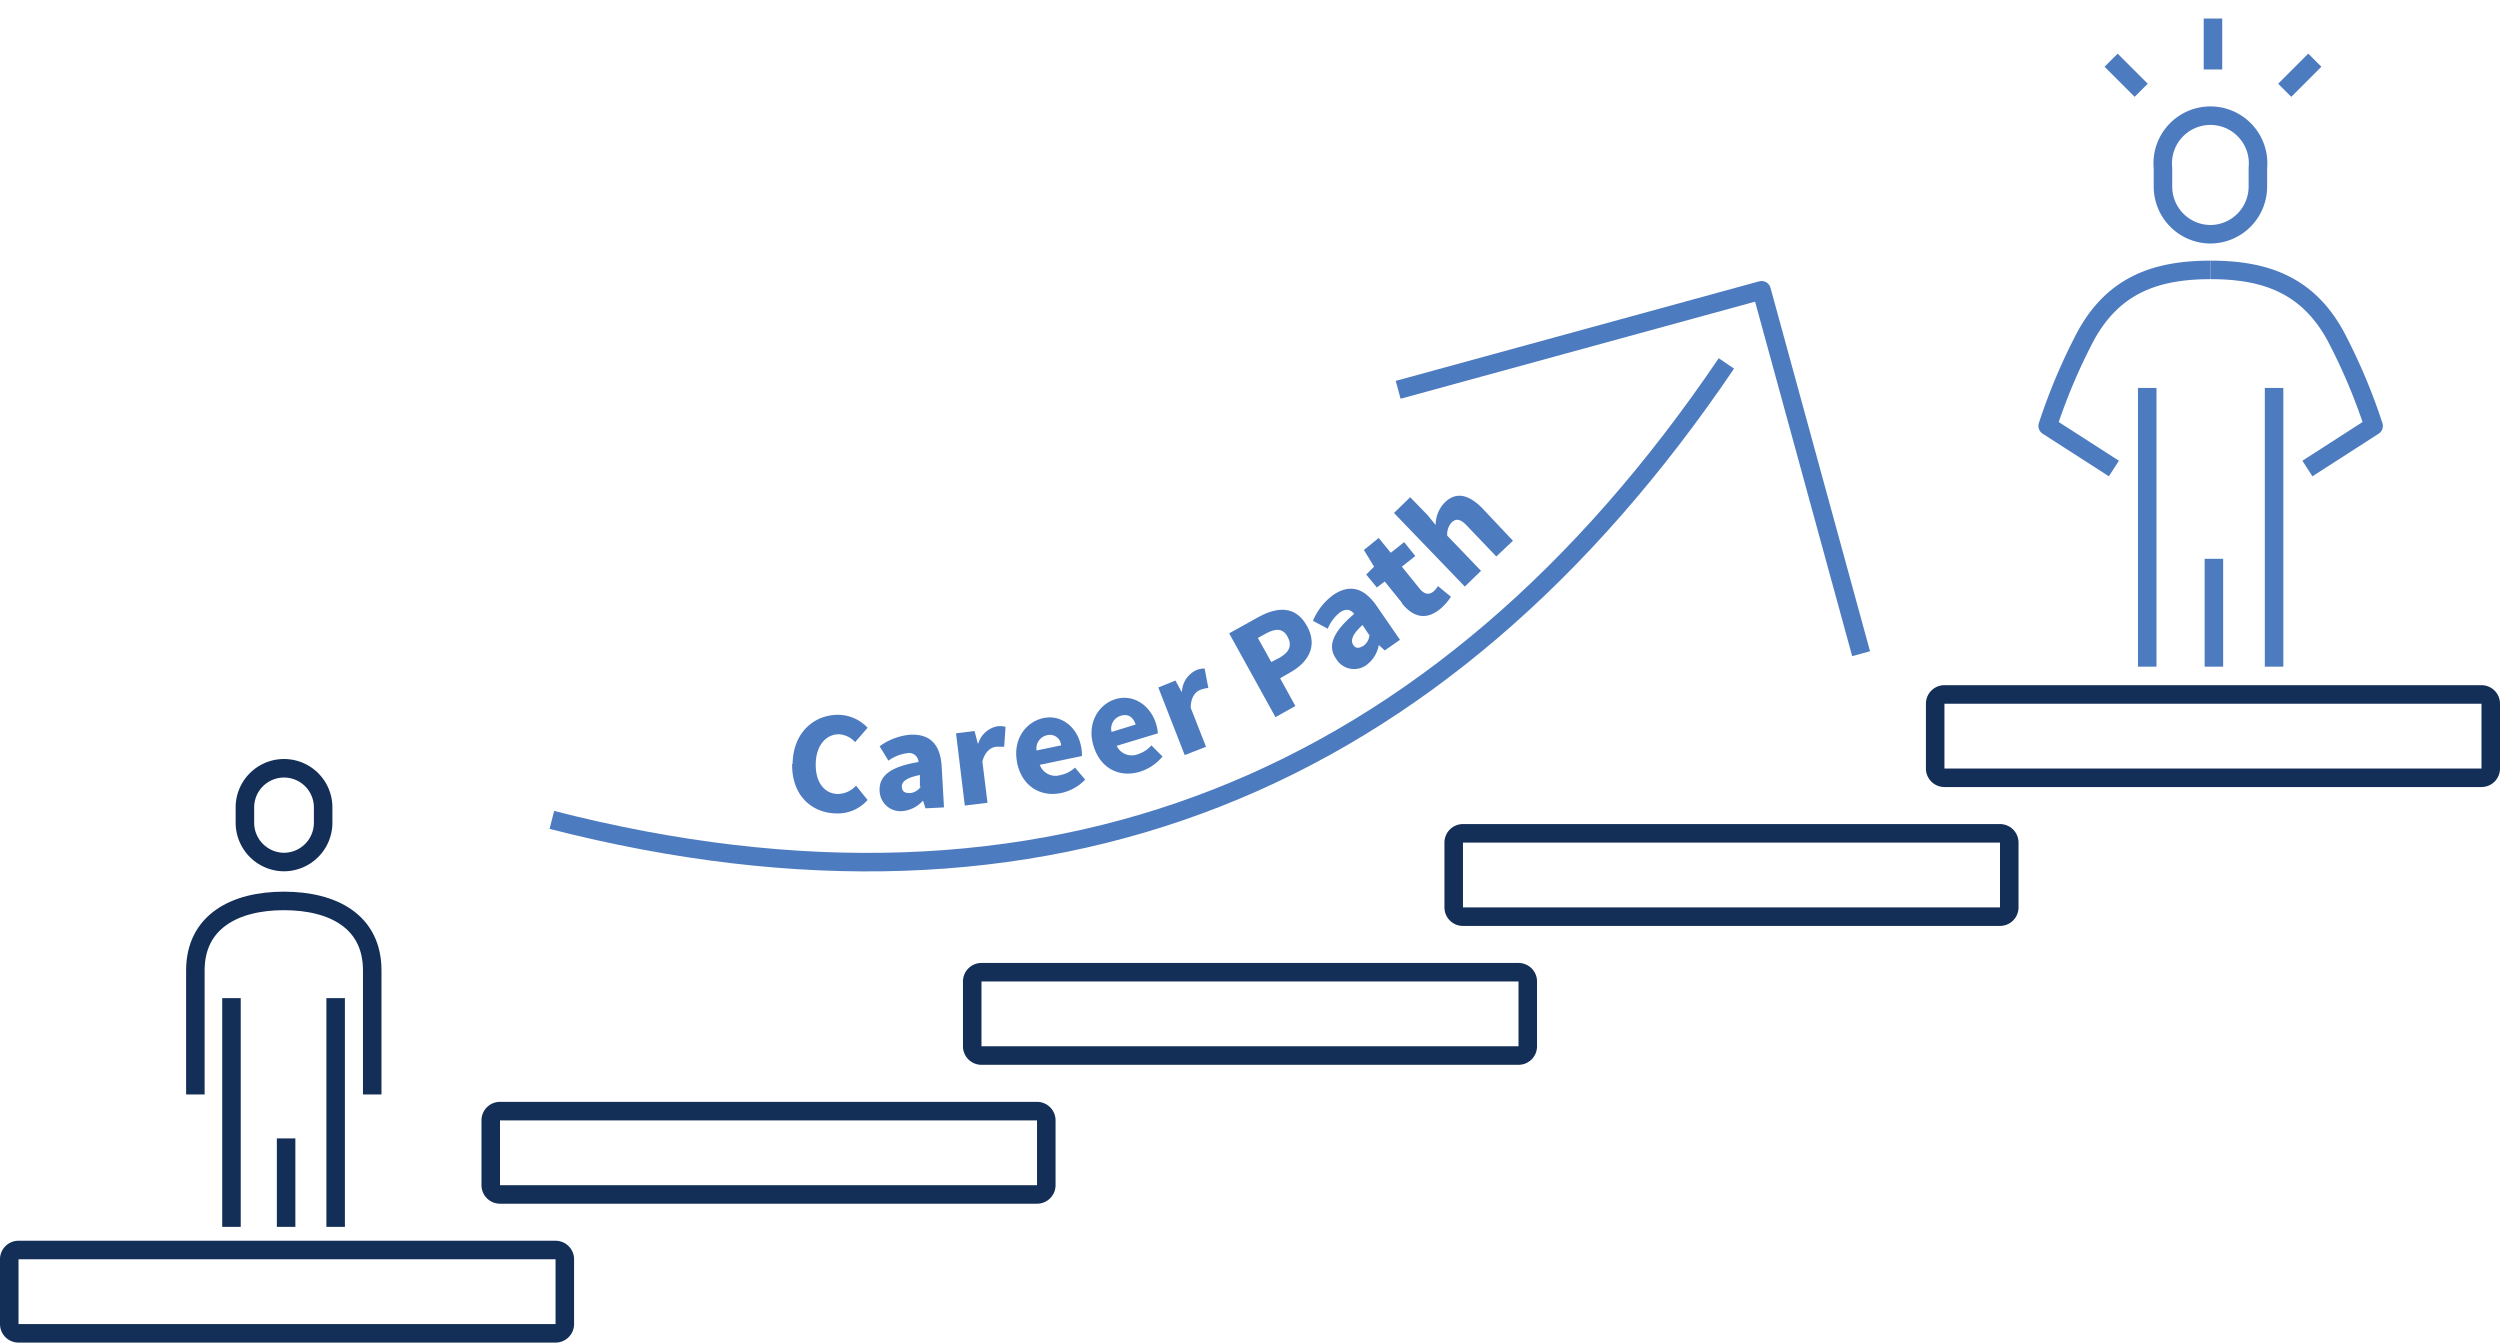 <svg xmlns="http://www.w3.org/2000/svg" width="540" height="290" viewBox="0 0 540 290"><defs><clipPath id="clip-path"><rect id="長方形_8517" data-name="長方形 8517" width="540" height="290" fill="none"/></clipPath></defs><g id="system-illust02" transform="translate(270 145)"><g id="グループ_24425" data-name="グループ 24425" transform="translate(-270 -145)" clip-path="url(#clip-path)"><path id="パス_30017" data-name="パス 30017" d="M536 166H420v-14h116zm0-18H420a4 4 0 00-4 4v14a4 4 0 004 4h116a4 4 0 004-4v-14a4 4 0 00-4-4" fill="#132e57"/><path id="パス_30018" data-name="パス 30018" d="M432 196H316v-14h116zm0-18H316a4 4 0 00-4 4v14a4 4 0 004 4h116a4 4 0 004-4v-14a4 4 0 00-4-4" fill="#132e57"/><path id="パス_30019" data-name="パス 30019" d="M328 226H212v-14h116zm0-18H212a4 4 0 00-4 4v14a4 4 0 004 4h116a4 4 0 004-4v-14a4 4 0 00-4-4" fill="#132e57"/><path id="パス_30020" data-name="パス 30020" d="M224 256H108v-14h116zm0-18H108a4 4 0 00-4 4v14a4 4 0 004 4h116a4 4 0 004-4v-14a4 4 0 00-4-4" fill="#132e57"/><path id="パス_30021" data-name="パス 30021" d="M120 286H4v-14h116zm0-18H4a4 4 0 00-4 4v14a4 4 0 004 4h116a4 4 0 004-4v-14a4 4 0 00-4-4" fill="#132e57"/><path id="パス_30022" data-name="パス 30022" d="M119.2 177.1c106.9 27.4 191.9-7.3 253.7-98.6" fill="none" stroke="#4d7bbf" stroke-linejoin="round" stroke-width="4"/><path id="パス_30023" data-name="パス 30023" d="M302 84.2l78.5-21.5 21.5 78.5" fill="none" stroke="#4d7bbf" stroke-linejoin="round" stroke-width="4"/><path id="パス_30024" data-name="パス 30024" d="M42.2 236.4v-26.8c0-10.5 8.5-15 19.1-15s19.1 4.4 19.1 15v26.8" fill="none" stroke="#132e57" stroke-linejoin="round" stroke-width="4"/><line id="線_11495" data-name="線 11495" y1="49.4" transform="translate(72.5 215.6)" fill="none" stroke="#132e57" stroke-linejoin="round" stroke-width="4"/><line id="線_11496" data-name="線 11496" y1="49.4" transform="translate(50 215.6)" fill="none" stroke="#132e57" stroke-linejoin="round" stroke-width="4"/><line id="線_11497" data-name="線 11497" y1="19.1" transform="translate(61.8 245.9)" fill="none" stroke="#132e57" stroke-linejoin="round" stroke-width="4"/><path id="パス_30025" data-name="パス 30025" d="M61.3 186.2a8.5 8.5 0 01-8.4-8.4v-3.4a8.45 8.45 0 1116.9 0v3.4a8.5 8.5 0 01-8.5 8.4z" fill="none" stroke="#132e57" stroke-linejoin="round" stroke-width="4"/><path id="パス_30026" data-name="パス 30026" d="M456.6 101.2L442.3 92a125 125 0 018.2-19.4c6.1-11.2 15.4-14.3 27-14.3" fill="none" stroke="#4d7bbf" stroke-linejoin="round" stroke-width="4"/><path id="パス_30027" data-name="パス 30027" d="M498.4 101.2l14.3-9.2a125 125 0 00-8.2-19.4c-6.1-11.2-15.4-14.3-27-14.3" fill="none" stroke="#4d7bbf" stroke-linejoin="round" stroke-width="4"/><line id="線_11498" data-name="線 11498" y1="60.2" transform="translate(491.2 83.8)" fill="none" stroke="#4d7bbf" stroke-linejoin="round" stroke-width="4"/><line id="線_11499" data-name="線 11499" y1="60.2" transform="translate(463.8 83.8)" fill="none" stroke="#4d7bbf" stroke-linejoin="round" stroke-width="4"/><line id="線_11500" data-name="線 11500" y1="23.3" transform="translate(478.2 120.7)" fill="none" stroke="#4d7bbf" stroke-linejoin="round" stroke-width="4"/><path id="パス_30028" data-name="パス 30028" d="M477.5 50.6a10.3 10.3 0 01-10.3-10.3v-4a10.3 10.3 0 1120.5 0v4.1a10.3 10.3 0 01-10.2 10.2z" fill="none" stroke="#4d7bbf" stroke-linejoin="round" stroke-width="4"/><line id="線_11501" data-name="線 11501" x2="6.5" y2="6.5" transform="translate(456 13)" fill="none" stroke="#4d7bbf" stroke-linejoin="round" stroke-width="4"/><line id="線_11502" data-name="線 11502" x1="6.5" y2="6.5" transform="translate(493.5 13)" fill="none" stroke="#4d7bbf" stroke-linejoin="round" stroke-width="4"/><line id="線_11503" data-name="線 11503" y2="11" transform="translate(478 4)" fill="none" stroke="#4d7bbf" stroke-linejoin="round" stroke-width="4"/><path id="パス_30029" data-name="パス 30029" d="M171.2 165c.1-6.9 4.8-10.7 10-10.6a8.8 8.8 0 016.2 2.8l-2.7 3.1a5.1 5.1 0 00-3.5-1.7c-2.7 0-4.9 2.3-5 6.3s1.8 6.5 4.7 6.6a5.4 5.4 0 004-1.8l2.5 3.1a8.6 8.6 0 01-6.8 2.9c-5.2-.1-9.6-3.8-9.5-10.7" fill="#4d7bbf"/><path id="パス_30030" data-name="パス 30030" d="M190 170.9c-.2-3.3 2.3-5.3 8.4-6.3a2.039 2.039 0 00-2.5-1.9 8.7 8.7 0 00-4 1.6l-1.9-3.1a13.1 13.1 0 016.6-2.5c4.1-.2 6.5 1.9 6.8 6.8l.5 8.9-4 .2-.5-1.6h-.1a6.7 6.7 0 01-4.4 2.2 4.5 4.5 0 01-4.9-4.5m8.7-.8v-2.5c-3 .6-4 1.5-3.9 2.6s.7 1.3 1.8 1.3a3.1 3.1 0 002.3-1.4" fill="#4d7bbf"/><path id="パス_30031" data-name="パス 30031" d="M206.5 158.4l4-.5.7 2.7h.1a5.4 5.4 0 014-3.7 4.4 4.4 0 011.9.1l-.3 4.3h-1.7c-1.2.1-2.5 1.1-3 3.2l1.1 8.9-4.9.6z" fill="#4d7bbf"/><path id="パス_30032" data-name="パス 30032" d="M219.7 164.7c-1-5 1.9-8.8 5.7-9.6s7.3 1.9 8.1 6.1a8.9 8.9 0 01.2 2.1l-9.1 1.9a3.6 3.6 0 004.5 2.2 6.4 6.4 0 003.1-1.6l2.2 2.6a10.2 10.2 0 01-5.2 2.9c-4.4.9-8.4-1.4-9.5-6.5m9.5-3.8a2.41 2.41 0 00-3-2.2 2.9 2.9 0 00-2.3 3.3z" fill="#4d7bbf"/><path id="パス_30033" data-name="パス 30033" d="M236.2 161.1c-1.5-4.9 1.1-9 4.8-10.1s7.4 1.2 8.7 5.3a9 9 0 01.4 2.1l-8.9 2.7a3.6 3.6 0 004.6 1.8 6.4 6.4 0 002.9-1.9l2.4 2.4a10.2 10.2 0 01-4.9 3.3c-4.3 1.3-8.5-.6-10-5.6m9.1-4.6c-.5-1.5-1.5-2.4-3.2-1.9a2.9 2.9 0 00-2 3.5z" fill="#4d7bbf"/><path id="パス_30034" data-name="パス 30034" d="M250.2 148.5l3.7-1.5 1.3 2.4h.1a5.4 5.4 0 013-4.6 4.5 4.5 0 011.9-.4l.8 4.2a6.4 6.4 0 00-1.7.4c-1.1.4-2.1 1.6-2.1 3.9l3.3 8.4-4.6 1.8z" fill="#4d7bbf"/><path id="パス_30035" data-name="パス 30035" d="M265.5 136.8l6.3-3.5c4-2.2 8-2.6 10.5 1.9s.1 8-3.7 10.1l-2.1 1.2 3.3 6-4.3 2.4zm11 5.2c2.1-1.2 2.6-2.7 1.6-4.5s-2.5-1.8-4.6-.7l-1.8 1 2.9 5.2z" fill="#4d7bbf"/><path id="パス_30036" data-name="パス 30036" d="M288.6 142.3c-1.9-2.7-.8-5.7 3.9-9.7-.8-1-1.8-1.2-3.1-.3a8.6 8.6 0 00-2.6 3.5l-3.2-1.7a13.1 13.1 0 014.4-5.6c3.4-2.3 6.5-1.7 9.3 2.3l5.1 7.4-3.3 2.3-1.2-1.1h-.1a6.7 6.7 0 01-2.6 4.2 4.5 4.5 0 01-6.6-1.3m7.1-5.2l-1.4-2.1c-2.3 2.1-2.6 3.4-2 4.3s1.3.7 2.2.2a3.1 3.1 0 001.3-2.4" fill="#4d7bbf"/><path id="パス_30037" data-name="パス 30037" d="M302.9 130.3l-3.8-4.7-1.7 1.3-2.3-2.8 1.7-1.7-2.2-3.6 3.2-2.6 2.6 3.2 2.9-2.3 2.4 3-2.9 2.3 3.8 4.7c1.1 1.4 2.2 1.4 3.1.6a5.5 5.5 0 00.9-1.1l2.8 2.3a11.6 11.6 0 01-2.4 2.7c-3.1 2.5-5.9 1.6-8.2-1.3" fill="#4d7bbf"/><path id="パス_30038" data-name="パス 30038" d="M301.1 110.8l3.5-3.4 3.7 3.8 1.8 2.2a7 7 0 012-4.9c2.5-2.4 5.2-1.6 8 1.2l6.7 7.1-3.6 3.4-6.3-6.6c-1.5-1.6-2.4-1.6-3.3-.8a3.8 3.8 0 00-1 2.9l7.3 7.6-3.5 3.4z" fill="#4d7bbf"/></g></g></svg>